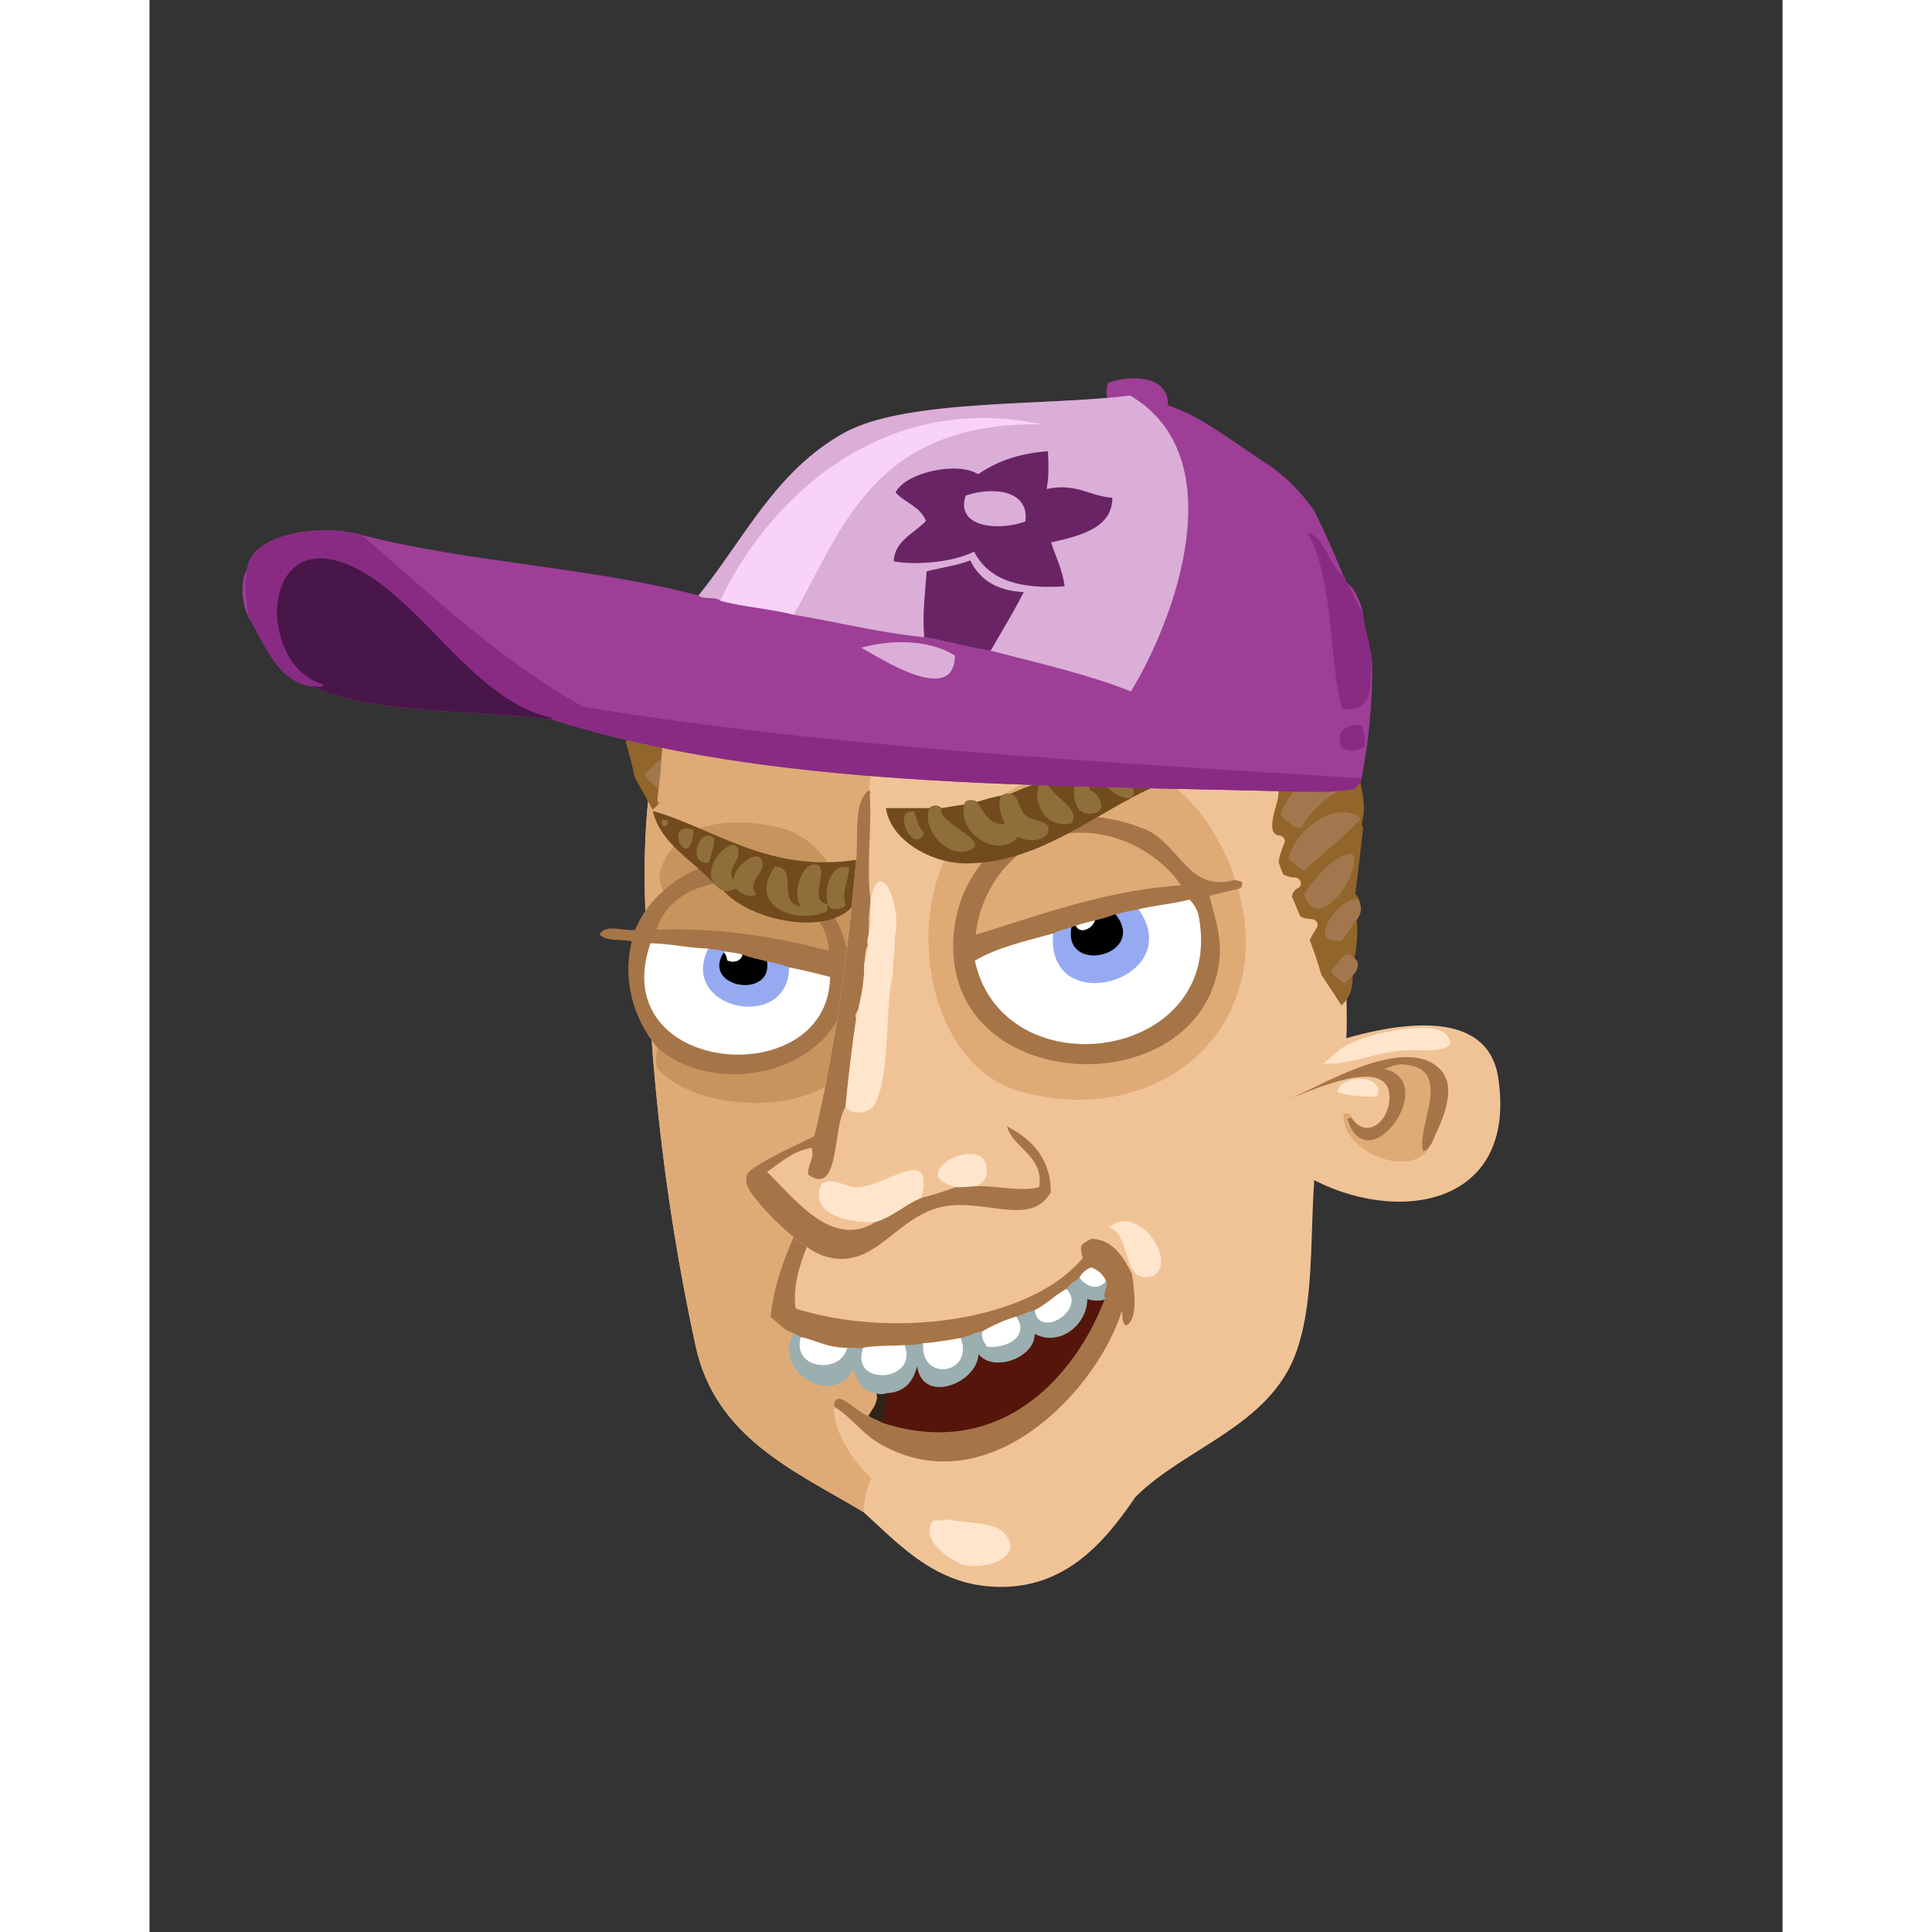 <svg xmlns="http://www.w3.org/2000/svg" width="433px" height="433px" viewBox="0 0 439.20 519.60"><rect x="0" y="0" width="439.20" height="519.60" fill="#333333" stroke="none"/><g transform="translate(24 24)"><g id="head"><g fill="" id="head" transform="translate(96, 89)"><g id="m02" transform="translate(13, 1)">                    <path d="M59.009,292.651 C67.917,300.721 77.204,311.036 91.889,312.571 C112.663,314.741 123.96,300.606 132.208,288.571 C145.533,275.27 168.263,269.575 175.408,249.69 C181.754,232.034 177.816,207.784 182.368,188.01 C183.663,182.387 186.769,177.035 188.129,170.971 C189.929,162.933 188.216,152.944 189.328,144.092 C194.645,101.795 189.25,52.764 169.169,25.312 C151.678,11.045 131.335,-0.369 98.849,0.357 C31.361,5.428 -1.065,54.775 0.208,124.656 C0.997,167.913 4.999,207.048 13.889,248.01 C19.288,272.894 40.996,281.81 59.009,292.651 Z" id="Shape" fill="#F0C397"/>                    <path d="M98.849,0.357 C108.449,0.837 118.55,0.815 125.968,3.476 C111.743,6.77 100.792,16.802 91.889,26.513 C82.55,36.697 70.333,48.437 66.689,62.267 C57.073,98.753 58.767,141.312 59.009,176.251 C59.009,176.224 59.218,176.554 59.249,176.731 C61.536,190.012 67.548,206.294 71.968,216.331 C73.677,237.319 76.65,254.587 82.529,271.77 C68.068,271.956 59.787,279.581 59.009,292.651 C40.996,281.809 19.288,272.893 13.889,248.01 C4.999,207.047 0.997,167.912 0.208,124.656 C-1.065,54.775 31.36,5.429 98.849,0.357 Z" id="Shape" fill="#DEAB77"/>                    <path d="M81.329,294.571 C84.661,295.514 93.579,295.319 96.208,297.69 C103.735,304.479 91.091,308.905 85.169,306.571 C82.104,305.362 74.062,300.063 77.729,295.051 C79.124,294.595 80.204,295.298 81.329,294.571 Z" id="Shape" fill="#FFE5CC"/>                </g>                </g></g><g id="ears"><g fill="" id="ears" transform="translate(272, 238)"><g id="m08" transform="translate(10, 13)">                    <path d="M56.743,14.865 C53.281,-8.031 18.634,2.492 3.703,8.386 C-2.119,17.305 -0.437,34.985 5.143,41.266 C28.931,54.797 62.016,49.737 56.743,14.865 Z" id="Shape" fill="#F0C397"/>                    <path d="M27.463,19.426 C27.978,26.229 21.435,32.048 17.144,25.426 L17.144,24.946 C16.947,24.342 16.048,24.441 15.224,24.467 C13.689,34.062 33.874,43.407 38.744,32.626 C41.41,26.737 46.651,16.817 40.183,11.747 C30.063,3.81 8.421,17.493 0.824,20.387 C5.927,18.605 26.661,8.818 27.463,19.426 Z" id="Shape" fill="#DEAB77"/>                    <path d="M38.743,32.625 C38.121,33.363 37.85,34.453 36.583,34.546 C34.478,28.13 45.16,12.319 31.304,11.266 C29.183,11.105 27.93,11.944 26.023,12.466 C41.416,15.895 21.474,43.41 16.183,25.906 C16.331,25.573 17.107,25.869 17.144,25.426 C21.435,32.048 27.978,26.229 27.463,19.426 C26.661,8.819 5.927,18.606 0.823,20.386 C8.421,17.492 30.062,3.81 40.182,11.746 C46.65,16.816 41.409,26.736 38.743,32.625 Z" id="Shape" fill="#A67547"/>                    <path d="M9.703,11.025 C11.51,9.692 13.792,7.342 15.703,6.225 C21.069,3.087 38.808,-0.909 42.583,3.105 C47.793,8.645 34.839,7.355 32.743,7.425 C24.033,7.715 17.013,11.521 9.703,11.025 Z" id="Shape" fill="#FFE5CC"/>                    <path d="M24.103,19.906 C21.013,20.064 16.128,19.707 13.543,18.705 C13.962,13.738 26.806,13.754 24.103,19.906 Z" id="Shape" fill="#FFE5CC"/>                </g>                </g></g><g id="mouth"><g fill="" id="mouth" transform="translate(97, 271)"><g id="m11" transform="translate(46, 17)">                    <path d="M17.201,66.174 C16.52,73.032 22.883,81.911 27.762,86.094 C34.096,91.525 44.549,93.225 53.201,92.334 C81.547,89.417 87.9,72.061 97.601,51.774 C100.921,44.83 100.91,36.771 97.122,30.654 C94.919,26.285 92.011,21.381 86.321,21.294 C67.981,9.968 44.698,-2.915 15.521,1.855 L15.521,2.094 C15.143,2.073 15.333,1.482 14.801,1.615 C9.983,15.196 2.013,25.628 0.161,42.175 C2.233,43.622 3.644,45.732 6.4,46.495 C0.647,56.763 16.801,66.65 22.24,56.095 C23.418,59.158 24.586,62.23 28.48,62.575 C29.213,65.177 27.251,67.084 26.32,68.815 C23.284,68.434 17.617,60.922 17.201,66.174 Z" id="Shape" fill="#F0C397"/>                    <path d="M105.042,27.774 C105.534,21.193 96.659,12.838 91.122,18.173 C95.983,19.46 95.179,28.787 98.802,30.893 C101.62,32.532 104.81,30.869 105.042,27.774 Z" id="Shape" fill="#F0C397"/>                    <path d="M45.345,73.833 C68.178,73.823 83.585,55.834 90.626,37.311 L90.819,36.809 L90.305,36.656 C90.217,36.629 90.123,36.624 90.088,36.624 C89.869,36.602 89.572,36.797 89.51,36.978 C89.065,37.094 88.446,37.164 87.824,37.162 C86.822,37.172 85.758,36.969 85.388,36.714 L84.691,36.266 L84.621,37.093 C84.617,37.147 84.619,37.184 84.619,37.211 C84.609,42.639 80.039,47.168 75.223,47.179 C73.883,47.179 72.526,46.834 71.213,46.065 L70.442,45.612 L70.46,46.506 C70.462,46.603 70.466,46.694 70.466,46.777 C70.468,48.744 69.286,50.499 67.507,51.786 C65.737,53.071 63.394,53.843 61.263,53.841 C59.156,53.836 57.31,53.115 56.259,51.504 L55.374,50.153 L55.339,51.766 L55.339,51.927 C55.345,54.161 54.025,56.29 52.1,57.865 C50.181,59.436 47.682,60.425 45.498,60.42 C42.637,60.372 40.345,58.915 40.019,54.625 L39.032,54.551 C38.027,58.927 36.101,61.861 31.104,62.078 L30.519,62.099 L30.628,62.668 C30.742,63.263 30.791,63.849 30.791,64.426 C30.791,66.616 30.071,68.705 29.445,70.579 L29.286,71.054 L29.764,71.212 C35.274,73.012 40.474,73.833 45.345,73.833 Z" id="Shape" fill="#55150A"/>                    <path d="M90.401,32.574 C88.069,35.562 84.631,34.019 82.962,31.614 C83.671,30.244 84.773,29.266 86.321,28.734 C88.229,29.465 89.671,30.665 90.401,32.574 Z" id="Shape" fill="#FFFFFF"/>                    <path d="M79.601,34.494 C85.539,40.187 72.337,48.586 70.962,40.494 L70.482,40.494 C73.985,38.958 76.313,36.246 79.601,34.494 Z" id="Shape" fill="#FFFFFF"/>                    <path d="M66.161,41.934 C69.931,47.292 64.052,50.845 58.241,50.334 C57.458,49.197 56.557,48.177 56.802,46.014 C59.649,44.383 62.708,42.961 66.161,41.934 Z" id="Shape" fill="#FFFFFF"/>                    <path d="M8.082,47.454 C12.403,48.332 15.487,50.448 20.802,50.334 C19.28,57.958 5.328,56.52 8.082,47.454 Z" id="Shape" fill="#FFFFFF"/>                    <path d="M51.281,47.694 C55.107,57.853 39.998,60.042 40.962,49.133 C44.643,48.896 47.936,48.27 51.281,47.694 Z" id="Shape" fill="#FFFFFF"/>                    <path d="M36.162,49.614 C40.291,60.037 20.823,61.214 24.882,50.334 C28.145,49.67 33.275,49.889 36.162,49.614 Z" id="Shape" fill="#FFFFFF"/>                    <path d="M28.481,62.574 C29.206,62.897 30.397,62.897 31.122,62.574 C31.7,65.578 30.707,68.373 29.922,70.734 C28.834,69.981 27.306,69.671 26.321,68.814 C27.251,67.083 29.214,65.176 28.481,62.574 Z" id="Shape" fill="#312318"/>                    <path d="M22.221,56.392 C23.361,59.363 24.603,62.356 28.467,62.698 C28.812,62.858 29.307,62.94 29.799,62.94 C30.291,62.94 30.784,62.858 31.17,62.688 C36.14,62.519 38.409,59.523 39.468,55.417 C39.992,59.408 42.566,61.051 45.496,61.039 C50.148,61.031 55.77,57.03 55.959,52.161 C57.182,53.766 59.156,54.462 61.258,54.46 C65.805,54.455 71.074,51.242 71.09,46.775 L71.09,46.712 C72.436,47.462 73.842,47.8 75.221,47.797 C80.385,47.795 85.164,43.06 85.244,37.345 C85.863,37.647 86.849,37.783 87.824,37.785 C88.625,37.785 89.41,37.689 89.963,37.491 L90.039,37.461 L90.043,37.382 C90.064,37.246 90.057,37.246 90.088,37.248 C90.094,37.248 90.111,37.248 90.133,37.256 L90.42,37.318 L90.266,37.068 C90.108,36.813 90.049,36.551 90.047,36.271 C90.039,35.368 90.723,34.331 90.729,33.351 C90.729,33.064 90.67,32.777 90.506,32.509 L90.41,32.353 L90.301,32.497 C89.401,33.641 88.362,34.094 87.319,34.096 C85.7,34.099 84.057,32.98 83.063,31.544 L82.993,31.44 L82.889,31.511 C81.66,32.358 80.362,33.159 79.494,34.422 L79.435,34.509 L79.511,34.583 C80.568,35.598 80.997,36.687 80.997,37.748 C80.991,40.805 77.376,43.708 74.491,43.716 C72.864,43.706 71.489,42.825 71.081,40.471 L71.063,40.369 L70.959,40.369 C70.795,40.367 70.637,40.367 70.477,40.369 C68.789,40.654 67.579,41.377 66.123,41.812 L65.957,41.862 L66.057,42.006 C66.871,43.164 67.219,44.229 67.219,45.176 C67.211,48.248 63.459,50.25 59.348,50.255 C59.002,50.255 58.655,50.241 58.305,50.213 C57.614,49.211 56.883,48.337 56.881,46.706 C56.881,46.493 56.893,46.268 56.924,46.027 L56.938,45.869 L56.786,45.889 C54.595,46.144 53.231,47.189 51.253,47.573 L51.109,47.599 L51.161,47.738 C51.585,48.87 51.772,49.899 51.772,50.817 C51.77,54.309 49.072,56.24 46.372,56.245 C43.696,56.238 41.044,54.359 41.036,50.109 C41.036,49.8 41.054,49.481 41.083,49.144 L41.098,48.966 L40.927,49.013 C39.704,49.337 38.312,49.495 36.759,49.492 C36.562,49.495 36.363,49.492 36.163,49.487 L35.975,49.485 L36.041,49.658 C36.435,50.656 36.608,51.561 36.608,52.376 C36.603,55.942 33.252,57.846 30.032,57.851 C27.136,57.841 24.44,56.324 24.44,53.119 C24.44,52.317 24.611,51.404 24.995,50.377 L25.069,50.172 L24.856,50.211 C24.383,50.296 23.995,50.322 23.624,50.325 C22.877,50.325 22.208,50.204 21.166,50.204 C21.048,50.204 20.924,50.206 20.795,50.209 L20.696,50.211 L20.675,50.311 C20.022,53.558 17.07,55.124 14.136,55.129 C10.939,55.122 7.847,53.266 7.842,49.699 C7.842,49.025 7.953,48.291 8.196,47.491 L8.216,47.427 L8.176,47.377 C7.736,46.835 6.953,46.729 6.466,46.39 L6.353,46.316 L6.289,46.435 C5.428,47.962 5.049,49.492 5.051,50.947 C5.056,56.368 10.261,60.736 15.241,60.741 C17.924,60.741 20.548,59.458 22.221,56.392 Z" id="Shape" fill="#9BAEB0"/>                    <path d="M91.122,18.174 C96.659,12.839 105.534,21.194 105.042,27.775 C104.81,30.87 101.62,32.533 98.802,30.894 C95.179,28.788 95.983,19.461 91.122,18.174 Z" id="Shape" fill="#FFE5CC"/>                    <path d="M45.345,73.208 C40.544,73.208 35.415,72.4 29.958,70.614 C28.871,69.861 27.348,69.55 26.401,68.719 C24.155,68.437 20.471,64.218 18.428,64.186 C17.675,64.181 17.169,64.798 17.073,66.163 L17.068,66.237 L17.132,66.28 C21.73,69.111 24.704,73.514 29.135,76.12 C35.018,79.576 40.923,81.066 46.649,81.066 C69.277,81.054 89.096,57.844 94.5,40.609 C94.875,41.765 94.344,43.903 95.635,44.449 L95.684,44.469 L95.735,44.447 C97.469,43.588 97.926,40.927 97.93,38.051 C97.93,35.368 97.514,32.473 97.244,30.636 C95.029,26.229 92.096,21.261 86.322,21.169 C85.328,21.756 84.189,22.162 83.572,23.148 C83.545,23.349 83.543,23.49 83.543,23.628 C83.543,24.678 83.746,25.532 84.018,26.307 C74.543,37.784 54.436,43.879 34.085,43.877 C24.681,43.877 15.23,42.579 6.753,39.917 C6.631,38.956 6.576,38.009 6.576,37.077 C6.566,25.438 15.225,15.816 15.644,2.097 L15.646,1.976 L15.528,1.968 C15.332,2.035 15.449,1.539 14.938,1.468 C14.881,1.468 14.827,1.478 14.767,1.492 L14.703,1.51 L14.681,1.572 C9.873,15.129 1.893,25.576 0.035,42.158 L0.027,42.233 L0.087,42.275 C2.136,43.702 3.56,45.834 6.366,46.614 C6.893,46.968 7.644,47.09 7.981,47.531 C12.231,48.42 15.283,50.461 20.384,50.464 C20.523,50.464 20.661,50.461 20.801,50.459 C20.929,50.454 21.051,50.448 21.167,50.448 C22.188,50.448 22.849,50.575 23.626,50.575 C24.008,50.575 24.417,50.545 24.902,50.456 C28.141,49.797 33.268,50.013 36.172,49.738 C36.358,49.74 36.561,49.745 36.762,49.745 C38.332,49.745 39.746,49.589 40.992,49.255 C44.657,49.023 47.957,48.393 51.301,47.818 C53.347,47.415 54.697,46.377 56.814,46.138 C59.705,44.493 62.752,43.076 66.193,42.051 C67.689,41.603 68.886,40.89 70.5,40.617 C74.066,39.054 76.396,36.34 79.658,34.603 C80.527,33.357 81.797,32.567 83.029,31.714 C83.761,30.337 84.82,29.391 86.318,28.865 C88.183,29.59 89.568,30.76 90.281,32.616 C90.426,32.858 90.476,33.094 90.476,33.346 C90.488,34.218 89.806,35.258 89.798,36.271 C89.798,36.567 89.862,36.863 90.021,37.144 C83.011,55.513 67.784,73.21 45.345,73.208 Z" id="Shape" fill="#A67547"/>                </g>                </g></g><g id="eyes"><g fill="" id="eyes" transform="translate(97, 179)"><g id="m20" transform="translate(0, 3)">                    <path d="M15.972,75.767 C14.976,76.967 15.227,79.455 15.492,81.287 C28.158,95.298 67.394,94.534 70.692,72.647 C73.166,52.344 67.588,20.94 48.132,16.479 C38.891,14.361 27.795,14.356 21.012,20.079 C18.767,23.271 13.956,28.672 17.411,33.759 C14.125,36.552 11.572,40.08 9.731,44.319 C6.627,44.813 2.041,42.688 0.371,45.279 C2.081,47.009 6.269,46.261 9.012,46.959 C6.064,58.574 10.288,69.321 15.972,75.767 Z" id="Shape" fill="#C8945E"/>                    <path d="M112.213,87.286 C149.473,98.311 182.673,71.364 171.733,32.799 C172.488,32.834 172.557,32.183 172.693,31.599 C172.497,30.995 171.427,31.265 171.013,30.879 C168.065,20.345 158.773,5.284 147.492,1.839 C128.347,-4.009 107.351,5.458 98.531,15.999 C80.786,37.207 87.295,79.257 112.213,87.286 Z" id="Shape" fill="#DEAB77"/>                    <path d="M161.412,40.239 C161.09,38.579 160.067,36.893 158.772,35.679 C154.374,36.801 149.322,37.269 144.852,38.319 C142.542,38.649 140.563,39.31 138.372,39.759 C136.836,40.302 135.279,40.825 133.572,41.199 C131.623,41.729 129.486,42.074 127.812,42.879 L127.332,42.879 C125.802,43.749 123.48,43.827 122.053,44.799 C114.512,46.858 106.682,48.63 100.692,52.239 C108.299,88.169 169.104,79.778 161.412,40.239 Z" id="Shape" fill="#FFFFFF"/>                    <path d="M62.292,56.559 C58.657,55.553 54.883,54.688 51.012,53.919 C49.093,53.197 47.03,52.621 44.772,52.239 C42.762,51.689 40.59,51.301 38.772,50.559 C37.216,50.035 35.251,49.919 33.492,49.599 C32.368,49.123 30.689,49.202 29.412,48.879 C23.314,48.685 19.604,47.554 13.572,47.439 C0.741,83.653 62.109,88.663 62.292,56.559 Z" id="Shape" fill="#FFFFFF"/>                    <path d="M29.411,48.879 C30.688,49.202 32.367,49.123 33.491,49.599 L33.491,50.559 C28.014,59.484 46.854,62.465 44.771,52.239 C47.029,52.621 49.092,53.197 51.011,53.919 C51.194,71.897 20.794,65.599 29.411,48.879 Z" id="Shape" fill="#96AAF1"/>                    <path d="M122.053,44.799 C123.481,43.827 125.802,43.749 127.332,42.879 C124.202,56.278 147.736,50.682 138.372,39.759 C140.563,39.31 142.543,38.649 144.852,38.319 C158.714,57.534 119.744,68.737 122.053,44.799 Z" id="Shape" fill="#96AAF1"/>                    <path d="M132.938,50.971 C136.675,50.969 140.812,48.605 140.836,44.742 C140.834,43.199 140.157,41.457 138.559,39.595 L138.448,39.464 L138.288,39.523 C136.755,40.064 135.208,40.583 133.518,40.953 L133.338,40.993 L133.323,41.176 C133.199,42.737 131.419,44.179 129.941,44.162 C129.141,44.152 128.452,43.791 128.043,42.786 L127.979,42.628 L127.811,42.628 L127.332,42.628 L127.132,42.628 L127.088,42.821 C126.883,43.683 126.789,44.473 126.786,45.192 C126.794,49.225 129.79,50.966 132.938,50.971 Z" id="Shape" fill="#000000"/>                    <path d="M39.206,58.933 C42.21,58.928 45.174,57.348 45.182,53.748 C45.182,53.264 45.128,52.743 45.015,52.19 L44.984,52.039 L44.838,51.997 C42.813,51.444 40.648,51.056 38.865,50.327 L38.55,50.2 L38.523,50.537 C38.403,51.882 37.244,52.636 35.911,52.643 C35.41,52.645 34.895,52.533 34.419,52.302 C34.232,51.685 34.147,50.921 33.676,50.391 L33.453,50.149 L33.279,50.428 C32.558,51.597 32.238,52.688 32.238,53.674 C32.258,57.032 35.868,58.928 39.206,58.933 Z" id="Shape" fill="#000000"/>                    <path d="M131.042,80.212 L131.062,80.212 C147.625,80.212 164.255,71.126 166.698,52.752 C166.842,51.659 166.906,50.602 166.906,49.573 C166.904,44.089 165.104,39.411 164.108,34.903 C166.654,34.278 169.193,33.649 171.762,33.048 C171.765,33.049 171.776,33.049 171.787,33.049 C172.714,33.037 172.825,32.162 172.934,31.656 L172.951,31.587 L172.93,31.52 C172.535,30.655 171.367,31.002 171.183,30.695 L171.079,30.601 L170.945,30.639 C169.473,31.053 168.148,31.236 166.941,31.236 C157.699,31.291 154.936,20.294 146.623,16.966 C140.82,14.617 135.198,13.547 129.935,13.547 C111.431,13.545 97.364,26.781 95.404,44.051 C95.225,45.593 95.141,47.089 95.141,48.533 C95.14,69.582 113.127,80.183 131.042,80.212 Z M144.907,38.562 C149.31,37.527 154.305,37.058 158.698,35.955 C159.913,37.127 160.865,38.733 161.165,40.287 C161.615,42.614 161.829,44.831 161.829,46.935 C161.799,64.932 146.203,74.794 130.635,74.804 C117.4,74.797 104.305,67.674 100.973,52.363 C106.891,48.843 114.633,47.081 122.117,45.04 L122.159,45.03 L122.194,45.005 C123.507,44.094 125.783,44.004 127.395,43.13 L127.813,43.13 L127.871,43.13 L127.921,43.105 C129.546,42.322 131.672,41.975 133.64,41.442 C135.349,41.065 136.918,40.54 138.456,39.995 C140.632,39.552 142.606,38.892 144.889,38.568 L144.854,38.32 L144.907,38.562 Z M101.215,45.408 C102.469,32.898 111.631,20.63 124.255,18.404 C126.026,18.09 127.778,17.943 129.495,17.943 C141.436,17.936 151.774,25.04 156.412,32.096 C136.514,33.408 118.768,39.941 101.215,45.408 Z" id="Shape" fill="#A67547"/>                    <path d="M15.783,75.933 L15.971,75.767 L15.971,75.767 L15.809,75.957 C21.342,80.669 28.725,82.914 36.158,82.914 C51.538,82.887 67.251,73.266 67.256,55.709 C67.256,54.12 67.126,52.471 66.857,50.76 C64.518,35.888 50.997,25.732 36.928,25.73 C30.087,25.73 23.108,28.14 17.241,33.577 C13.966,36.36 11.408,39.878 9.557,44.091 C9.262,44.131 8.955,44.147 8.637,44.147 C7.019,44.147 5.124,43.715 3.469,43.713 C2.133,43.711 0.888,44.01 0.157,45.145 L0.05,45.312 L0.192,45.457 C2.036,47.259 6.042,46.543 8.706,47.143 C8.077,49.701 7.794,52.219 7.794,54.657 C7.794,63.276 11.347,70.898 15.783,75.933 Z M15.353,44.054 C18.114,35.257 27.107,31.142 36.512,31.137 C48.466,31.142 60.904,37.804 61.78,49.746 C49.38,46.372 35.409,43.953 20.576,43.953 C18.846,43.952 17.104,43.987 15.353,44.054 Z M44.703,52.48 C46.971,52.865 49.017,53.436 50.923,54.152 L51.011,53.919 L50.962,54.164 C54.763,54.918 58.471,55.765 62.04,56.748 C61.848,70.845 49.685,77.625 37.335,77.641 C24.693,77.631 12.082,70.511 12.057,56.872 C12.057,54.088 12.581,51.027 13.747,47.691 C19.638,47.823 23.334,48.932 29.402,49.126 C30.679,49.45 32.353,49.381 33.393,49.827 C35.224,50.165 37.182,50.283 38.69,50.795 C40.529,51.544 42.711,51.934 44.703,52.48 Z" id="Shape" fill="#A67547"/>                </g>                </g></g><g id="eyebrow"><g fill="" id="eyebrow" transform="translate(93, 169)"><g id="m07" transform="translate(18, 8)">                    <g id="Group" transform="translate(0, 17)">                        <path d="M0.366,0.108 C2.47,9.124 11.374,13.421 16.926,19.789 C17.695,20.381 18.275,21.161 19.326,21.469 C28.3,31.958 61.854,36.759 56.046,13.07 C31.965,17.281 16.518,4.573 0.366,0.108 Z" id="Shape" fill="#714B1D"/>                        <path d="M2.765,2.509 C3.544,2.37 3.882,2.673 4.446,2.749 C4.573,3.836 4.092,4.315 3.006,4.188 C2.929,3.626 2.626,3.288 2.765,2.509 Z" id="Shape" fill="#8E6F39"/>                        <path d="M11.406,5.149 C10.389,17.894 2.458,2.337 11.406,5.149 L11.406,5.149 Z" id="Shape" fill="#8E6F39"/>                        <path d="M16.925,7.549 C16.785,10.514 15.767,12.22 15.486,14.028 C9.199,14.886 12.987,3.615 16.925,7.549 Z" id="Shape" fill="#8E6F39"/>                        <path d="M16.925,19.789 C13.088,14.917 22.277,5.685 23.405,10.669 C24.02,13.388 19.713,16.458 22.205,18.589 C21.843,15.223 29.005,9.45 29.885,14.028 C30.441,16.921 25.43,19.173 28.205,22.669 C26.082,23.392 23.722,22.382 22.925,20.989 C21.804,21.141 20.502,22.145 19.325,21.468 C18.274,21.161 17.694,20.381 16.925,19.789 Z" id="Shape" fill="#8E6F39"/>                        <path d="M47.406,25.069 C46.09,20.739 48.915,13.43 53.166,15.468 C52.803,19.774 51.127,21.233 52.206,25.548 C51.383,26.483 47.972,27.28 47.646,25.309 C47.175,25.717 47.569,26.993 46.925,27.229 C38.667,30.628 25.685,25.853 33.245,14.989 C39.774,15.512 33.463,24.835 40.205,25.789 C37.813,22.669 40.229,14.075 44.045,14.509 C48.467,15.011 41.611,24.646 47.406,25.069 Z" id="Shape" fill="#8E6F39"/>                    </g>                    <g id="Group" transform="translate(63, 0)">                        <path d="M74.939,2.175 C63.712,3.605 51.221,5.888 43.258,9.135 C42.342,9.019 41.727,9.203 41.338,9.614 C38.4,10.277 36.009,11.485 33.418,12.495 C32.415,12.372 31.792,12.629 31.258,12.975 C28.798,13.315 26.732,14.048 24.538,14.655 C23.598,14.002 21.321,13.925 21.178,15.375 C19.032,15.628 17.058,16.055 14.939,16.335 C14.26,15.437 12.497,15.437 11.819,16.335 L0.058,16.335 C1.354,25.144 12.41,31.232 21.659,31.215 C44.787,31.171 61.497,12.428 80.459,7.694 C80.872,7.708 81.074,7.51 81.179,7.215 C82.997,5.81 88.3,5.29 88.139,2.415 C87.956,-0.864 77.833,1.806 74.939,2.175 Z" id="Shape" fill="#714B1D"/>                        <path d="M72.539,8.175 C65.488,9.699 72.14,1.041 72.539,8.175 L72.539,8.175 Z" id="Shape" fill="#8E6F39"/>                        <path d="M61.739,5.775 C61.882,8.877 66.681,9.336 66.779,11.775 C67.03,18.056 51.534,6.908 61.739,5.775 Z" id="Shape" fill="#8E6F39"/>                        <path d="M81.179,7.215 C81.075,7.511 80.872,7.708 80.459,7.694 C79.274,7.831 79.089,6.827 79.499,6.014 C80.556,5.918 81.483,5.951 81.179,7.215 Z" id="Shape" fill="#8E6F39"/>                        <path d="M55.019,11.535 C57.288,12.336 59.492,16.605 56.7,17.535 C46.527,20.926 51.547,-1.778 55.019,11.535 Z" id="Shape" fill="#8E6F39"/>                        <path d="M43.259,9.135 C44.504,13.419 52.626,16.111 49.98,20.415 C43.213,22.019 39.295,15.259 41.339,9.614 C41.728,9.204 42.343,9.019 43.259,9.135 Z" id="Shape" fill="#8E6F39"/>                        <path d="M33.419,12.496 C36.159,12.767 35.377,16.91 38.219,18.736 C39.84,19.777 43.419,19.648 43.74,21.615 C44.305,25.086 38.565,25.822 35.58,24.015 C30.769,30.146 19.134,23.583 21.18,15.375 C21.324,13.925 23.6,14.002 24.54,14.655 C26.459,17.216 27.368,20.786 31.98,20.655 C31.578,19.272 29.571,15.03 31.259,12.975 C31.793,12.629 32.416,12.373 33.419,12.496 Z" id="Shape" fill="#8E6F39"/>                        <path d="M14.939,16.335 C13.908,20.634 28.508,25.007 22.619,27.614 C16.754,30.213 9.327,21.686 11.819,16.335 C12.497,15.437 14.261,15.437 14.939,16.335 Z" id="Shape" fill="#8E6F39"/>                        <path d="M7.739,17.295 C8.345,19.489 8.866,21.769 10.379,23.056 C7.456,29.333 1.334,16.308 7.739,17.295 Z" id="Shape" fill="#8E6F39"/>                    </g>                </g>                </g></g><g id="nose"><g fill="" id="nose" transform="translate(79, 188)"><g id="m09" transform="translate(57, 0)">                    <path d="M70.642,90.933 C69.908,89.988 68.646,89.57 67.761,88.773 C44.954,91.25 44.218,67.524 39.921,49.893 C39.857,46.388 40.62,43.712 40.401,40.053 C45.325,27.41 38.438,13.652 35.361,1.413 C34.628,1.587 34.655,0.999 33.921,1.173 C33.908,0.866 33.614,0.841 33.682,0.452 C29.255,3.145 30.652,12.702 30.081,19.173 C27.868,44.327 24.363,70.73 18.802,93.573 C13.109,96.384 7.136,98.927 2.001,102.452 C-1.866,105.108 2.352,109.569 4.161,111.812 C7.286,115.686 15.962,123.983 21.201,125.733 C35.4,130.473 40.843,114.004 54.802,112.293 C65.99,110.92 77.139,117.646 82.402,108.692 C82.442,98.966 76.501,93.961 70.642,90.933 Z" id="Shape" fill="#F0C397"/>                    <path d="M33.921,1.173 C33.907,1.319 33.886,1.457 33.682,1.413 C34.386,10.208 32.726,20.47 33.921,30.213 L33.921,30.692 C33.429,33.16 33.409,36.1 33.442,39.092 C33.255,40.399 32.952,40.96 33.202,42.212 C32.477,43.486 32.407,45.416 32.242,47.252 C32.275,52.005 31.458,55.908 30.562,59.732 C30.168,60.072 29.422,61.293 30.082,61.891 C28.988,69.122 27.994,77.443 27.202,85.652 C23.668,90.784 25.83,110.131 17.123,103.891 C17.018,101.167 18.955,99.405 18.082,96.691 C12.862,97.631 9.769,100.699 6.082,103.171 C13.038,109.679 23.369,124.257 35.362,116.61 C40.099,115.108 43.189,111.958 47.602,110.131 C50.959,109.408 53.913,108.281 56.962,107.251 C59.046,107.416 60.566,107.017 62.482,107.011 C68.073,106.839 74.451,108.632 79.282,107.251 C80.592,98.724 72.06,96.73 70.642,90.931 C76.501,93.959 82.443,98.964 82.402,108.691 C77.139,117.644 65.99,110.919 54.802,112.292 C40.843,114.004 35.401,130.473 21.201,125.732 C15.962,123.982 7.286,115.685 4.161,111.811 C2.351,109.568 -1.866,105.107 2.001,102.451 C7.136,98.927 13.108,96.383 18.802,93.572 C24.364,70.728 27.868,44.326 30.081,19.172 C30.651,12.701 29.255,3.145 33.682,0.451 C33.614,0.841 33.908,0.866 33.921,1.173 Z" id="Shape" fill="#A67547"/>                    <path d="M62.481,107.013 C60.566,107.019 59.045,107.418 56.961,107.253 C41.821,103.681 66.553,91.399 65.121,103.653 C64.939,105.21 64.091,105.968 62.481,107.013 Z" id="Shape" fill="#FFE5CC"/>                    <path d="M47.602,110.133 C43.189,111.96 40.099,115.111 35.362,116.612 C29.381,117.025 19.933,115.222 20.002,109.413 C20.08,102.919 26.58,106.838 29.362,107.253 C36.646,108.339 51.44,94.626 47.602,110.133 Z" id="Shape" fill="#FFE5CC"/>                    <path d="M27.201,85.653 C27.993,77.444 28.987,69.124 30.081,61.892 C30.102,61.033 30.454,60.505 30.561,59.733 C31.457,55.909 32.274,52.005 32.241,47.253 C32.765,45.776 32.9,43.911 33.201,42.213 C32.951,40.961 33.255,40.4 33.441,39.093 C34.25,36.384 33.952,32.939 33.92,30.693 L33.92,30.214 C36.57,16.653 42.68,33.159 40.4,40.054 C40.619,43.713 39.855,46.389 39.92,49.894 C37.767,58.641 39.25,78.502 34.881,85.174 C33.256,87.655 28.831,87.917 27.201,85.653 Z" id="Shape" fill="#FFE5CC"/>                </g>                </g></g><g id="hair1"><g fill="" id="hair1" transform=""><g id="m06" transform="translate(0, 77)" fill-rule="nonzero">                    <g id="Group" transform="translate(97, 76)">                        <path d="M21.305,2.955 C14.412,1.521 7.35,1.107 0.323,0.655 C0.279,0.857 0.243,1.057 0.217,1.253 C0.379,1.854 0.541,2.45 0.711,3.026 C0.841,3.473 0.985,3.916 1.12,4.361 C1.779,4.978 2.818,5.423 4.383,5.614 C5.73,5.778 6.448,7.905 4.942,8.456 C3.916,8.831 3.359,9.659 3.126,10.615 C3.737,12.434 4.358,14.253 4.971,16.073 C5.779,16.676 6.752,16.871 8.09,17.069 C9.207,17.234 9.879,18.406 9.223,19.411 C8.498,20.522 7.704,21.526 7.076,22.617 C8.028,25.752 8.883,28.908 9.506,32.112 C11.145,34.995 12.775,37.878 14.341,40.76 C15.057,40.175 15.616,39.588 16.061,39 L16.061,38.994 C15.768,38.732 15.582,38.344 15.625,37.829 C15.828,35.4 16.11,32.97 16.435,30.541 C16.699,25.582 17.109,20.638 18.101,15.749 C18.964,11.492 20.082,7.206 21.305,2.955 Z" id="Shape" fill="#92652A"/>                        <path d="M2.328,0.861 C3.502,2.018 4.682,3.653 5.84,3.784 C6.836,2.989 7.891,2.183 8.974,1.371 C6.763,1.169 4.546,1.006 2.328,0.861 Z" id="Shape" fill="#A3774E"/>                        <path d="M13.909,1.902 C10.709,3.918 7.501,7.389 5.318,10.027 C7.463,20.524 18.206,9.36 19.235,2.776 C17.469,2.433 15.693,2.136 13.909,1.902 Z" id="Shape" fill="#A3774E"/>                        <path d="M16.435,30.542 C16.494,29.428 16.564,28.316 16.643,27.205 C15.18,27.68 13.743,29.972 12.289,31.213 C12.398,32.459 14.369,33.696 15.42,34.939 C15.593,34.861 15.766,34.748 15.939,34.646 C16.088,33.276 16.251,31.909 16.435,30.542 Z" id="Shape" fill="#A3774E"/>                        <path d="M16.966,15.75 C17.17,14.747 17.391,13.741 17.62,12.735 C12.59,14.542 5.576,23.788 14.424,23.394 C15.1,22.835 15.599,22.277 16.036,21.721 C16.276,19.724 16.564,17.731 16.966,15.75 Z" id="Shape" fill="#A3774E"/>                    </g>                    <g id="Group" transform="translate(277, 80)">                        <path d="M25.201,39.685 C26.639,34.214 23.843,28.637 23.731,23.081 C23.618,17.518 22.969,11.817 23.557,6.275 C23.604,5.824 23.757,5.431 23.954,5.067 C21.668,3.823 19.367,2.44 17.031,0.738 C12.629,4.933 8.11,9.138 6.123,13.188 C5.751,13.538 5.379,13.888 5.008,14.238 C3.006,15.823 1.505,18.151 0.137,20.537 C0.184,20.622 0.243,20.695 0.276,20.794 C1.133,23.424 2.203,26.064 2.214,28.607 C2.318,28.753 2.402,28.921 2.443,29.128 C2.973,31.706 2.597,33.45 1.913,35.975 C1.34,38.084 -0.368,43.38 2.83,43.694 C3.691,43.778 4.679,44.609 4.276,45.593 C3.561,47.341 2.803,49.293 2.703,50.968 C2.906,51.556 3.11,52.139 3.319,52.703 C3.48,53.139 3.655,53.572 3.821,54.006 C4.521,54.575 5.59,54.946 7.164,55.027 C8.519,55.097 9.385,57.168 7.921,57.822 C6.924,58.268 6.426,59.133 6.261,60.104 C6.998,61.875 7.744,63.646 8.484,65.419 C9.333,65.964 10.317,66.09 11.665,66.193 C12.791,66.279 13.543,67.402 12.96,68.45 C12.314,69.61 11.593,70.666 11.042,71.799 C12.211,74.859 13.285,77.947 14.131,81.101 C15.968,83.862 17.795,86.623 19.56,89.389 C23.027,86.122 22.45,83.1 22.642,80.03 C23.578,78.883 23.708,77.781 23.105,76.725 C23.858,72.749 24.102,68.8 23.474,64.907 C24.99,62.962 24.926,61.105 23.292,59.349 C24.097,53.485 24.713,47.632 25.408,41.775 C25.106,41.163 24.996,40.466 25.201,39.685 Z" id="Shape" fill="#92652A"/>                        <g id="Shape" transform="translate(3, 11)" fill="#A3774E">                            <path d="M7.868,5.626 C7.587,5.96 7.305,6.294 7.025,6.628 C7.222,6.926 7.179,7.243 6.797,7.585 C7.384,8.689 8.503,9.75 9.846,10.796 C13.779,8.626 17.775,7.206 21.59,3.649 C17.673,-2.268 11.925,1.081 7.868,5.626 Z"/>                            <path d="M0.119,27.175 C2.124,28.944 4.159,31.124 5.959,30.489 C9.707,22.976 16.398,21.589 21.922,14.888 C14.205,9.263 2.749,19.161 0.119,27.175 Z"/>                            <path d="M2.349,38.898 C3.772,39.915 5.282,41.959 6.622,42.017 C11.502,37.523 17.956,32.658 21.801,28.039 C15.013,22.826 4.083,31.269 2.349,38.898 Z"/>                            <path d="M19.521,37.6 C15.038,37.451 9.628,43.963 6.538,48.282 C9.829,60.099 22.377,42.801 19.521,37.6 Z"/>                            <path d="M20.715,66.294 C19.825,65.534 18.916,64.526 18.103,64.614 C16.595,65.034 15.27,67.605 13.844,69.006 C14.04,70.241 16.092,71.337 17.228,72.503 C18.309,71.924 19.346,70.797 20.364,69.451 C21.072,68.355 21.17,67.303 20.715,66.294 Z"/>                            <path d="M20.993,55.009 C22.139,53.152 22.093,51.379 20.856,49.702 C16.094,49.458 6.574,62.126 16.557,60.977 C18.701,58.935 18.938,57.042 20.993,55.009 Z"/>                        </g>                    </g>                    <g id="Group">                        <path d="M249.945,63.812 C249.974,63.733 250,63.654 250.029,63.575 C250,63.653 249.975,63.732 249.945,63.812 Z" id="Shape" fill="#000000"/>                        <path d="M248.063,68.734 C248.096,68.657 248.127,68.581 248.159,68.504 C248.128,68.58 248.097,68.657 248.063,68.734 Z" id="Shape" fill="#000000"/>                        <path d="M249.019,66.319 C249.054,66.23 249.087,66.141 249.122,66.052 C249.087,66.142 249.054,66.23 249.019,66.319 Z" id="Shape" fill="#000000"/>                        <path d="M247.104,71.028 C247.122,70.986 247.14,70.946 247.159,70.904 C247.14,70.946 247.121,70.986 247.104,71.028 Z" id="Shape" fill="#000000"/>                        <path d="M242.953,79.687 C243.003,79.593 243.054,79.499 243.102,79.403 C243.054,79.498 243.003,79.593 242.953,79.687 Z" id="Shape" fill="#000000"/>                        <path d="M245.077,75.482 C245.108,75.417 245.139,75.351 245.17,75.286 C245.139,75.352 245.108,75.417 245.077,75.482 Z" id="Shape" fill="#000000"/>                        <path d="M244.013,77.642 C244.059,77.551 244.105,77.459 244.152,77.368 C244.104,77.459 244.059,77.551 244.013,77.642 Z" id="Shape" fill="#000000"/>                        <path d="M250.83,61.235 C250.845,61.188 250.861,61.141 250.875,61.095 C250.861,61.142 250.845,61.188 250.83,61.235 Z" id="Shape" fill="#000000"/>                        <path d="M254.657,45.391 C254.654,45.413 254.651,45.435 254.647,45.457 C254.651,45.435 254.654,45.413 254.657,45.391 Z" id="Shape" fill="#000000"/>                        <path d="M253.669,50.853 C253.684,50.793 253.694,50.734 253.708,50.673 C253.694,50.733 253.684,50.793 253.669,50.853 Z" id="Shape" fill="#000000"/>                        <path d="M254.202,48.17 C254.212,48.116 254.221,48.063 254.23,48.009 C254.221,48.063 254.212,48.117 254.202,48.17 Z" id="Shape" fill="#000000"/>                        <path d="M253.066,53.473 C253.075,53.434 253.087,53.396 253.096,53.357 C253.087,53.396 253.075,53.434 253.066,53.473 Z" id="Shape" fill="#000000"/>                        <path d="M255.366,34.941 C255.365,34.902 255.365,34.865 255.365,34.828 C255.365,34.865 255.365,34.902 255.366,34.941 Z" id="Shape" fill="#000000"/>                        <path d="M241.909,81.604 C241.956,81.522 242.001,81.441 242.046,81.359 C242.001,81.441 241.956,81.522 241.909,81.604 Z" id="Shape" fill="#000000"/>                        <polygon id="Shape" fill="#000000" points="245.75 9.93 245.747 9.928 245.747 9.928"/>                        <path d="M255.255,32.354 C255.253,32.316 255.25,32.277 255.247,32.239 C255.25,32.277 255.253,32.316 255.255,32.354 Z" id="Shape" fill="#000000"/>                        <path d="M255.355,37.503 C255.356,37.494 255.356,37.485 255.356,37.478 C255.356,37.485 255.356,37.494 255.355,37.503 Z" id="Shape" fill="#000000"/>                        <path d="M240.894,83.377 C240.926,83.321 240.96,83.266 240.994,83.209 C240.96,83.267 240.926,83.322 240.894,83.377 Z" id="Shape" fill="#000000"/>                        <path d="M250.411,15.812 C250.395,15.787 250.38,15.763 250.364,15.737 C250.38,15.763 250.396,15.787 250.411,15.812 Z" id="Shape" fill="#000000"/>                        <path d="M255.01,29.782 C255.007,29.765 255.005,29.747 255.002,29.731 C255.005,29.747 255.007,29.765 255.01,29.782 Z" id="Shape" fill="#000000"/>                        <path d="M252.597,20.208 C252.585,20.178 252.574,20.147 252.561,20.116 C252.573,20.147 252.585,20.178 252.597,20.208 Z" id="Shape" fill="#000000"/>                        <path d="M251.596,17.982 C251.578,17.944 251.559,17.906 251.541,17.869 C251.559,17.906 251.578,17.944 251.596,17.982 Z" id="Shape" fill="#000000"/>                        <path d="M304.823,77.106 C304.35,72.071 302.717,68.495 302.302,63.384 C301.313,60.191 300.199,57.158 297.866,55.655 C297.788,54.902 297.561,54.329 297.149,53.996 C294.735,48.092 292.101,42.114 289.281,36.353 C285.564,31.203 281.514,26.968 275.993,23.384 C272.95,21.407 269.944,19.325 266.919,17.279 C264.544,15.672 262.158,14.085 259.732,12.604 C256.615,10.702 253.317,9.215 249.916,7.987 C250.241,0.533 241.056,-0.535 233.822,1.933 C233.27,3.559 233.264,4.901 233.634,6.013 C211.395,7.953 178.251,6.981 163.007,15.322 C144.421,25.49 135.837,44.138 123.66,59.154 C95.202,51.591 61.761,50.291 33.162,42.905 C23.45,39.954 3.629,41.783 2.219,52.116 C0.337,55.395 0.716,61.264 2.778,65.234 C7.32,72.659 10.234,82.134 19.569,83.535 C37.298,91.279 62.344,89.821 84.143,92.449 C142.01,111.04 214.391,110.017 285.676,111.925 C290.275,111.944 294.746,112.124 300.09,111.207 C300.882,110.348 301.85,109.609 301.996,108.298 C303.859,98.545 304.987,88.276 304.823,77.106 Z M254.647,45.457 C254.651,45.435 254.654,45.413 254.657,45.391 C254.654,45.413 254.651,45.435 254.647,45.457 Z M254.23,48.009 C254.22,48.063 254.211,48.116 254.202,48.17 C254.212,48.117 254.221,48.063 254.23,48.009 Z M253.708,50.672 C253.694,50.733 253.684,50.793 253.669,50.852 C253.684,50.793 253.694,50.733 253.708,50.672 Z M253.097,53.356 C253.087,53.395 253.076,53.433 253.067,53.472 C253.075,53.434 253.087,53.396 253.097,53.356 Z M250.875,61.095 C250.861,61.141 250.845,61.188 250.83,61.235 C250.845,61.188 250.861,61.142 250.875,61.095 Z M250.029,63.574 C250,63.653 249.974,63.732 249.945,63.811 C249.975,63.732 250,63.653 250.029,63.574 Z M249.121,66.052 C249.087,66.141 249.054,66.23 249.018,66.319 C249.054,66.23 249.087,66.142 249.121,66.052 Z M248.159,68.503 C248.128,68.581 248.096,68.657 248.063,68.733 C248.097,68.657 248.128,68.58 248.159,68.503 Z M247.158,70.904 C247.139,70.946 247.121,70.986 247.103,71.028 C247.121,70.986 247.14,70.946 247.158,70.904 Z M245.17,75.287 C245.139,75.352 245.108,75.418 245.077,75.483 C245.108,75.417 245.139,75.352 245.17,75.287 Z M244.151,77.368 C244.104,77.459 244.058,77.551 244.012,77.642 C244.059,77.551 244.104,77.459 244.151,77.368 Z M243.103,79.403 C243.054,79.498 243.003,79.592 242.954,79.687 C243.003,79.593 243.054,79.498 243.103,79.403 Z M242.046,81.359 C242.001,81.441 241.956,81.522 241.909,81.604 C241.956,81.522 242.001,81.441 242.046,81.359 Z M240.993,83.209 C240.96,83.267 240.926,83.322 240.893,83.377 C240.926,83.322 240.96,83.267 240.993,83.209 Z M250.364,15.737 C250.38,15.762 250.395,15.786 250.411,15.812 C250.396,15.787 250.38,15.763 250.364,15.737 Z M251.541,17.869 C251.559,17.907 251.578,17.945 251.596,17.982 C251.578,17.944 251.559,17.906 251.541,17.869 Z M252.561,20.116 C252.574,20.147 252.585,20.179 252.597,20.208 C252.585,20.178 252.573,20.147 252.561,20.116 Z M255.002,29.73 C255.005,29.746 255.007,29.764 255.01,29.781 C255.007,29.765 255.005,29.747 255.002,29.73 Z M255.247,32.239 C255.25,32.278 255.253,32.317 255.255,32.354 C255.253,32.316 255.25,32.277 255.247,32.239 Z M255.365,34.828 C255.365,34.866 255.365,34.903 255.366,34.941 C255.365,34.902 255.365,34.865 255.365,34.828 Z M255.356,37.478 C255.356,37.486 255.356,37.495 255.355,37.503 C255.356,37.494 255.356,37.485 255.356,37.478 Z M245.75,9.93 C245.749,9.929 245.748,9.928 245.747,9.928 L245.747,9.928 C245.748,9.928 245.749,9.929 245.75,9.93 Z" id="Shape" fill="#9E3E97"/>                    </g>                    <path d="M239.747,5.36 C217.964,8.228 179.723,6.176 163.009,15.321 C144.423,25.489 135.839,44.137 123.662,59.153 C124.989,60.385 128.138,59.328 129.489,60.53 C135.708,62.269 142.994,62.66 149.265,64.333 C161.011,66.287 172.04,69.144 184.365,70.373 C190.453,71.422 196.024,73.122 202.241,74.004 C215.072,77.327 228.189,80.287 239.949,84.953 C251.579,66.062 268.004,22.086 239.747,5.36 Z" id="Shape" fill="#DAAED7"/>                    <g id="Group" transform="translate(1, 11)">                        <g id="Shape">                            <g id="Group" transform="translate(128, 0)">                                <path d="M20.265,53.333 C13.994,51.66 6.708,51.27 0.489,49.53 C12.869,23.26 43.084,-7.12 87.078,2.102 C41.655,1.452 33.474,30.167 20.265,53.333 Z" id="Shape" fill="#F9D2F8"/>                                <path d="M88.634,9.361 C88.829,12.97 88.888,16.481 88.281,19.528 C96.198,17.767 99.781,21.453 105.964,21.866 C105.967,29.713 98.034,32.005 89.492,33.876 C90.724,37.786 92.495,41.019 93.133,45.675 C81.919,46.465 72.92,44.468 68.784,36.361 C62.964,39.262 53.251,40.045 47.159,38.976 C47.345,33.446 52.666,31.513 55.831,28.072 C54.23,24.115 50.155,23.268 47.662,20.428 C50.303,15.112 64.174,11.978 69.882,15.53 C74.516,12.341 80.299,9.961 88.634,9.361 Z M66.527,21.282 C63.628,29.825 75.254,30.906 82.561,28.255 C83.724,19.955 74.052,18.714 66.527,21.282 Z" id="Shape" fill="#692465"/>                                <path d="M73.24,63.004 C67.023,62.122 61.452,60.422 55.364,59.373 C54.806,52.94 55.661,47.497 55.996,41.685 C59.838,40.644 64.368,40.085 67.731,38.705 C70.412,44.209 75.302,46.934 82.122,47.232 C79.408,52.663 76.215,57.757 73.24,63.004 Z" id="Shape" fill="#692465"/>                            </g>                            <path d="M296.15,42.997 C296.562,43.33 296.789,43.903 296.867,44.656 C298.786,46.68 299.322,50.44 301.303,52.385 C301.717,57.496 303.351,61.072 303.824,66.107 C302.511,71.233 305.653,79.472 295.868,78.671 C292.047,66.574 293.814,44.16 286.418,31.176 C291.519,32.782 292.042,40.141 296.15,42.997 Z" fill="#892B83"/>                            <path d="M191.606,64.364 C191.389,77.977 171.657,65.01 166.455,62.201 C175.875,59.589 185.924,60.577 191.606,64.364 Z" fill="#CB93C7"/>                            <path d="M301.228,83.19 C301.318,85.054 302.335,87.565 301.609,88.855 C300.012,90.086 296.47,90.044 295.515,88.837 C293.915,84.602 297.313,82.339 301.228,83.19 Z" fill="#892B83"/>                            <path d="M91.538,78.063 C69.421,65.599 51.077,48.397 32.163,31.904 C22.451,28.953 2.63,30.782 1.22,41.115 C0.373,44.764 0.884,49.364 1.779,54.233 C6.321,61.658 9.235,71.133 18.57,72.534 C36.299,80.278 61.345,78.82 83.144,81.448 C141.011,100.039 213.392,99.016 284.677,100.924 C289.276,100.943 293.747,101.123 299.091,100.206 C299.883,99.347 300.851,98.608 300.997,97.297 C229.615,92.873 156.59,88.869 91.538,78.063 Z" fill="#892B83"/>                        </g>                        <g id="Shape" transform="translate(166, 60)">                            <path d="M129.515,28.837 C130.47,30.044 134.012,30.086 135.609,28.855 C136.336,27.566 135.318,25.055 135.228,23.19 C131.313,22.339 127.915,24.602 129.515,28.837 Z" fill="#892B83"/>                            <path d="M0.456,2.201 C5.658,5.01 25.39,17.977 25.607,4.364 C19.924,0.577 9.875,-0.411 0.456,2.201 Z" fill="#DAAED7"/>                        </g>                        <path d="M83.144,81.449 C61.346,78.821 36.299,80.279 18.57,72.535 C19.39,72.417 21.414,73.32 21.783,72.082 C3.537,67.109 4.38,27.575 30.701,40.911 C48.62,49.989 62.603,76.632 83.081,81.017 C83.101,81.162 83.123,81.306 83.144,81.449 Z" id="Shape" fill="#491649"/>                    </g>                </g>                </g></g></g></svg>